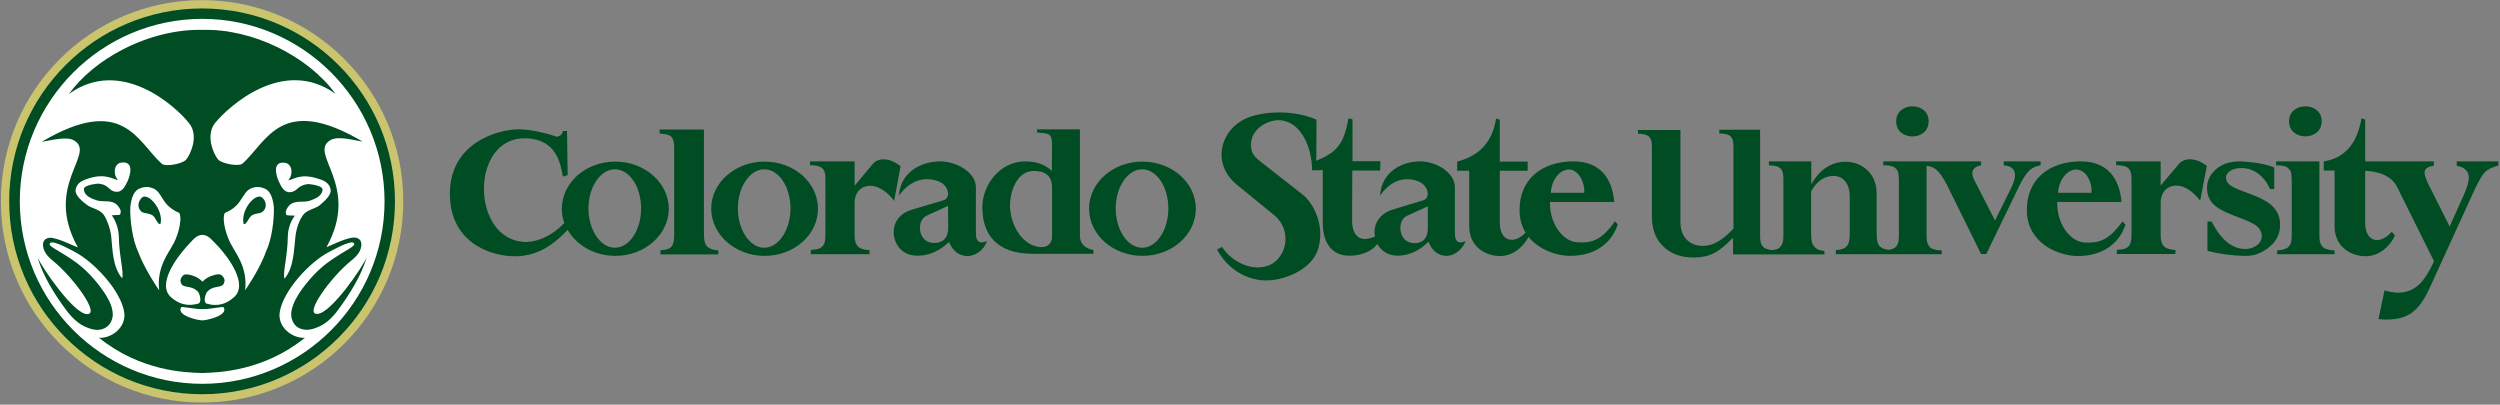 <svg xmlns="http://www.w3.org/2000/svg" width="556" height="90" viewBox="0 0 556 90" fill="none"><rect x="0" y="0" width="556" height="90" fill="#808080" stroke="none"/><path d="M200.286 36.957C197.649 34.875 195.196 35.153 194.132 36.448L190.06 41.307V35.893H180.157V36.726C182.656 36.772 183.581 37.374 183.581 39.734V52.182C183.581 54.727 182.841 55.514 180.342 55.56L180.296 56.532H193.392V55.652C190.846 55.467 190.06 54.634 190.06 52.182V45.194C190.06 42.464 191.818 41.307 193.53 41.307C195.381 41.307 197.417 42.695 198.852 44.685L200.286 36.957ZM170.069 35.939C163.498 35.939 158.176 40.613 158.176 46.397C158.176 52.182 163.498 56.902 170.069 56.902C176.594 56.902 181.915 52.228 181.915 46.397C181.915 40.613 176.594 35.939 170.069 35.939ZM169.976 55.097C166.737 55.097 164.1 51.117 164.1 46.351C164.1 41.538 166.783 37.651 169.976 37.651C173.216 37.651 175.807 41.585 175.807 46.351C175.807 51.117 173.169 55.097 169.976 55.097ZM254.058 35.939C247.533 35.939 242.211 40.613 242.211 46.397C242.211 52.182 247.533 56.902 254.058 56.902C260.629 56.902 265.95 52.228 265.95 46.397C265.95 40.613 260.629 35.939 254.058 35.939ZM254.012 55.097C250.772 55.097 248.135 51.117 248.135 46.351C248.135 41.538 250.819 37.651 254.012 37.651C257.251 37.651 259.842 41.585 259.842 46.351C259.842 51.117 257.251 55.097 254.012 55.097ZM156.557 52.321V28.813H146.7V29.692C149.153 29.877 149.801 30.294 149.939 32.422V52.089C149.939 54.819 149.292 55.56 146.885 55.652V56.578H159.75V55.699C157.297 55.467 156.603 54.681 156.557 52.321ZM217.038 51.95V41.677C217.038 38.346 212.781 35.893 209.079 35.893C205.053 35.893 200.286 38.114 199.916 43.528C202.137 40.382 205.377 38.993 208.847 40.382C211.068 41.307 211.531 44.037 209.819 44.546L202.97 46.583C200.101 47.369 198.667 49.452 198.759 51.858C198.852 54.172 200.518 57.041 204.359 56.855C206.719 56.809 208.986 55.791 211.068 53.801C211.948 56.023 213.567 56.994 215.326 56.948C216.945 56.902 218.935 55.56 219.491 53.57C217.871 54.403 217.038 53.663 217.038 51.95ZM207.783 54.033C205.515 54.033 204.544 52.274 204.59 50.516C204.636 49.313 205.238 48.341 206.163 47.924L210.837 45.796L210.883 50.701C210.883 52.783 209.819 54.033 207.783 54.033ZM240.175 52.459V28.767H230.643V29.461C233.188 29.692 233.975 29.553 233.975 32.237L233.928 38.022C232.355 36.448 230.18 35.893 228.005 35.893C222.221 35.893 218.472 41.307 218.472 46.073C218.472 51.858 221.388 56.439 229.671 56.439H243.183V55.606C241.008 55.19 240.175 53.94 240.175 52.459ZM233.975 52.83C233.975 53.848 233.142 55.005 231.615 54.958C227.589 54.866 224.812 50.377 224.627 46.027C224.534 42.742 226.108 38.068 229.81 38.022C232.17 37.975 233.975 38.901 233.975 41.677V52.83ZM136.844 35.939C130.273 35.939 124.951 40.613 124.951 46.444C124.951 47.554 125.136 48.619 125.506 49.59C122.498 52.783 118.843 53.986 116.483 53.801C104.683 53.061 104.544 30.571 116.807 30.756C123.84 30.849 124.673 36.495 125.182 39.271L126.247 38.947L126.108 29.137H125.229C125.044 29.738 124.673 30.386 123.748 30.386C123.239 30.201 118.611 28.674 115.094 28.767C110.606 28.859 100.24 31.774 100.055 42.788C99.87 53.894 109.079 57.087 114.817 56.994C120.092 56.902 123.702 53.801 126.247 51.117C128.19 54.542 132.216 56.902 136.89 56.902C143.415 56.902 148.736 52.182 148.736 46.397C148.69 40.613 143.368 35.939 136.844 35.939ZM136.751 55.097C133.512 55.097 130.874 51.117 130.874 46.351C130.874 41.538 133.558 37.651 136.751 37.651C139.99 37.651 142.582 41.538 142.582 46.351C142.582 51.117 139.99 55.097 136.751 55.097ZM515.835 52.321V35.893H506.21V36.772C508.431 36.726 508.801 37.281 509.264 37.79C509.726 38.253 509.68 40.058 509.68 41.307V51.904C509.68 53.154 509.68 54.218 508.94 54.912C508.477 55.375 507.644 55.606 506.441 55.699V56.532H519.213V55.699C516.945 55.56 515.788 55.051 515.835 52.321ZM516.344 26.962C516.344 22.52 509.079 22.566 509.079 26.962C509.079 31.451 516.344 31.451 516.344 26.962ZM484.645 36.402L480.527 41.261V35.893H470.624V36.726C473.123 36.772 474.049 37.374 474.049 39.734V52.182C474.049 54.727 473.308 55.514 470.809 55.56L470.763 56.485H483.813V55.606C481.267 55.421 480.527 54.588 480.527 52.136V45.148C480.527 42.464 482.285 41.261 483.998 41.261C485.849 41.261 487.838 42.649 489.319 44.639L490.8 36.911C488.209 34.875 485.71 35.153 484.645 36.402ZM472.012 49.266C468.819 53.801 466.413 54.033 463.683 53.94C460.259 53.801 457.39 49.544 457.528 44.917H471.827C471.365 39.641 468.681 35.8 462.526 35.893C455.77 35.986 450.587 39.826 450.772 47.092C451.004 54.079 457.714 56.948 462.202 56.948C468.357 56.902 471.596 53.477 472.707 49.914L472.012 49.266ZM461.739 37.698C463.637 37.698 465.303 40.011 465.164 42.88H457.714C457.899 39.78 459.888 37.698 461.739 37.698ZM428.931 26.962C428.931 22.52 421.712 22.566 421.712 26.962C421.665 31.451 428.931 31.497 428.931 26.962ZM453.826 36.772V35.893H445.636V36.772C447.302 36.911 448.135 37.605 448.135 38.947C448.135 39.734 447.857 40.659 447.302 41.77L443.692 49.035L439.018 39.919C438.787 39.456 438.648 38.993 438.648 38.577C438.648 37.605 439.296 37.004 440.592 36.772V35.893H428.468H418.843V36.772C421.064 36.726 421.48 37.281 421.897 37.79C422.36 38.346 422.313 40.104 422.313 41.307V51.904C422.313 53.154 422.313 54.218 421.619 54.912C421.295 55.236 420.786 55.421 420.138 55.56C418.935 55.421 418.658 55.236 418.149 54.866C417.501 54.403 417.362 53.015 417.362 51.812V43.158C417.362 40.983 416.714 39.225 415.372 37.929C414.03 36.633 412.41 35.986 410.467 35.986C407.366 35.986 404.775 37.605 402.924 40.844H402.832V35.893H401.952H393.391V36.772C394.641 36.819 395.428 36.957 395.983 37.466C396.492 37.975 396.677 38.577 396.631 41.122V52.182C396.631 53.154 396.631 54.31 395.798 55.051C395.381 55.467 394.687 55.56 394.132 55.606C393.114 55.514 392.512 55.282 392.142 54.912C391.633 54.403 391.402 53.663 391.448 51.812V28.859H382.378V29.692C383.165 29.646 384.46 29.831 384.877 30.34C385.293 30.849 385.571 31.034 385.525 33.579V50.84C383.118 53.385 381.036 54.681 378.815 54.681C377.242 54.681 375.992 54.218 375.067 53.246C374.141 52.274 373.725 50.979 373.725 49.266V28.905H364.285V29.738C365.21 29.692 366.413 29.97 366.83 30.479C367.478 31.173 367.385 32.376 367.385 33.626V48.109C367.385 50.886 368.172 53.154 369.884 54.773C371.55 56.439 373.817 57.272 376.686 57.272C378.398 57.272 379.879 56.948 381.082 56.346C382.332 55.745 383.766 54.588 385.432 52.876V56.578H393.854H405.747V55.791C404.636 55.699 404.22 55.514 403.757 55.097C402.878 54.357 402.832 53.431 402.785 51.858V42.603C404.035 40.289 405.701 39.132 407.737 39.132C408.894 39.132 409.773 39.549 410.421 40.382C411.068 41.215 411.392 42.371 411.392 43.852V52.043C411.392 53.107 411.254 54.31 410.606 54.866C410.05 55.421 409.264 55.56 408.292 55.606V56.532H419.074H431.846V55.699C429.532 55.606 428.422 55.097 428.468 52.321V36.865C429.347 36.957 430.087 37.281 430.643 37.744C431.337 38.346 432.124 39.41 432.956 41.029L440.592 56.485H441.749L449.06 41.4C449.801 39.826 450.587 38.669 451.281 37.975C451.975 37.281 452.855 36.911 453.826 36.772ZM505.608 46.073C504.636 44.963 502.646 43.898 499.639 42.834C497.695 42.14 496.446 41.585 495.89 41.122C495.335 40.659 495.057 40.104 495.057 39.502C495.057 38.901 495.381 38.392 496.029 37.975C496.677 37.559 497.51 37.374 498.482 37.374C499.87 37.374 501.119 37.79 502.23 38.623C503.341 39.456 504.22 40.613 504.868 42.047H505.793V37.281C503.202 36.032 498.111 35.893 498.111 35.893C495.983 35.893 494.271 36.448 492.882 37.605C491.54 38.762 490.846 40.15 490.846 41.816C490.846 43.204 491.263 44.361 492.188 45.333C493.068 46.305 494.919 47.277 497.741 48.295C499.962 49.081 501.351 49.775 502.045 50.377C502.693 50.979 503.017 51.719 503.017 52.552C503.017 53.339 502.646 53.986 501.952 54.542C501.212 55.097 500.379 55.375 499.361 55.375C496.446 55.375 493.947 53.339 491.864 49.266H490.939V55.745V55.791C495.566 56.994 499.592 56.902 499.592 56.902C501.536 56.902 503.248 56.161 504.775 54.866C506.302 53.57 507.089 51.997 507.089 50.146C507.135 48.526 506.626 47.138 505.608 46.073ZM350.865 53.894C347.441 53.755 344.571 49.498 344.71 44.917H359.009C358.547 39.641 355.863 35.8 349.708 35.893C342.952 35.986 337.769 39.826 337.954 47.092C338 48.896 338.509 50.47 339.296 51.719C336.751 54.449 333.558 53.709 333.558 49.544V37.975H339.759V35.939H333.558V26.638L332.725 26.36V26.407C331.8 32.237 328.329 34.829 324.072 35.939V37.975H326.756V50.331C326.756 53.616 328.653 55.56 330.643 56.346C334.484 57.92 337.954 56.3 339.944 52.691C342.35 55.606 346.33 56.948 349.292 56.902C355.446 56.855 358.685 53.431 359.796 49.868L359.148 49.22C356.001 53.801 353.595 54.033 350.865 53.894ZM348.921 37.698C350.772 37.698 352.438 40.011 352.346 42.88H344.895C345.081 39.78 347.024 37.698 348.921 37.698ZM323.563 51.95V41.677C323.563 38.346 319.398 35.893 315.835 35.893C311.901 35.893 307.274 38.114 306.904 43.528C309.079 40.382 312.225 38.993 315.557 40.382C317.732 41.307 318.195 44.037 316.529 44.546L309.819 46.583C307.043 47.415 305.608 49.452 305.701 51.858C305.701 52.089 305.747 52.367 305.793 52.598C302.23 54.172 300.703 52.182 300.703 48.989L300.749 37.929H306.95L306.996 35.847H300.795V26.545L299.916 26.314C298.852 32.098 297.325 33.857 292.744 35.754L292.79 26.592C286.497 24 279.925 25.111 277.288 26.268C271.226 28.905 269.467 36.495 275.067 41.076L283.304 47.786C287.885 51.534 285.849 58.244 281.453 59.262C277.473 60.234 273.493 57.642 271.781 54.912L270.671 55.514C273.031 59.91 277.519 62.547 282.054 62.362C286.311 62.177 291.818 59.678 293.16 55.375C294.733 50.099 292.05 45.102 289.736 43.297L280.157 35.8C278.63 34.597 278.167 33.626 278.213 32.006C278.398 28.443 282.054 26.777 284.229 26.73C288.764 26.638 291.726 31.867 291.818 37.883L294.178 37.837V49.59C294.178 53.663 295.937 56.624 299.592 56.855C301.675 56.994 304.683 56.393 306.348 54.264C307.135 55.745 308.708 56.948 311.115 56.855C313.475 56.763 315.696 55.745 317.686 53.755C318.565 55.976 320.092 56.948 321.851 56.902C323.424 56.855 325.367 55.467 325.923 53.57C324.396 54.403 323.563 53.663 323.563 51.95ZM314.585 54.079C312.364 54.079 311.392 52.274 311.439 50.562C311.485 49.359 312.04 48.387 312.966 47.971L317.547 45.888V50.747C317.547 52.83 316.575 54.079 314.585 54.079ZM546.376 35.893V36.865C548.181 37.189 549.06 38.114 549.06 39.502C549.06 40.474 548.644 41.862 547.857 43.575L544.803 50.377L540.129 41.076C539.527 39.873 539.25 38.993 539.204 38.438C539.204 37.559 539.898 37.05 541.286 36.865V35.893H532.216H529.856H527.681H526.015V26.592L525.182 26.314C524.257 32.145 521.203 35.245 516.807 35.893V37.929H519.213V50.331C519.213 53.616 521.11 55.56 523.146 56.393C527.126 58.012 530.782 56.208 532.679 52.321C532.633 52.506 531.892 51.349 531.892 51.58C529.301 54.542 526.015 53.848 526.015 49.59V38.022C526.015 38.022 531.337 37.883 533.142 41.631L541.332 58.105C540.314 60.326 539.296 61.946 538.324 62.964C536.936 64.398 535.27 65.092 533.327 65.092C532.401 65.092 531.383 64.907 530.319 64.583L528.977 70.969C529.532 71.062 530.134 71.062 530.874 71.062C533.188 71.062 535.085 70.553 536.473 69.489C537.908 68.424 539.204 66.62 540.36 64.028L550.31 42.279C551.235 40.289 552.022 38.947 552.623 38.299C553.271 37.651 554.243 37.189 555.631 36.819V35.893H546.376Z" fill="#004C23"></path><path d="M44.942 89.525C69.655 89.525 89.689 69.491 89.689 44.778C89.689 20.064 69.655 0.03 44.942 0.03C20.228 0.03 0.194 20.064 0.194 44.778C0.194 69.491 20.228 89.525 44.942 89.525Z" fill="#CBC46E"></path><path d="M44.942 87.674C68.633 87.674 87.839 68.469 87.839 44.778C87.839 21.086 68.633 1.881 44.942 1.881C21.25 1.881 2.045 21.086 2.045 44.778C2.045 68.469 21.25 87.674 44.942 87.674Z" fill="#004C23"></path><path d="M73.54 42.279C73.354 40.613 71.874 40.058 70.578 39.688C66.783 38.484 65.21 39.965 64.099 40.104C65.302 38.762 64.979 36.495 63.452 36.217C60.536 35.754 61.323 38.901 62.017 40.382C62.48 41.307 63.081 42.834 64.516 42.742C66.274 42.603 66.043 41.168 68.588 40.937C68.588 40.937 71.781 41.168 71.735 42.186C71.596 43.713 69.976 44.222 68.912 44.639C67.339 45.148 65.488 44.361 64.192 45.842C63.776 46.351 63.452 46.953 63.59 47.508C63.729 48.063 63.822 47.832 65.58 47.971C64.608 49.174 64.007 51.071 64.007 52.691C63.961 57.087 62.85 60.465 63.266 61.992C65.395 59.447 65.349 55.606 65.719 52.506C65.904 50.886 66.506 49.128 67.292 47.971C68.172 46.629 69.884 46.536 71.041 45.703C71.966 44.87 73.678 43.528 73.54 42.279Z" fill="white"></path><path d="M38.185 54.866C39.389 53.061 40.638 49.081 39.898 47.369C38.741 46.906 37.352 45.981 36.52 44.731C35.687 43.528 35.178 42.14 33.697 41.77C32.725 41.4 31.614 41.631 30.782 42.047C29.486 42.788 29.162 44.593 28.977 46.027C28.884 48.942 29.44 53.292 30.735 56.023C31.476 58.059 33.234 61.437 35.409 64.583C34.761 59.539 37.538 56.208 38.185 54.866ZM34.391 48.387C33.789 47.369 32.355 47.554 31.614 47.184C30.504 46.444 30.55 44.87 31.568 43.945C32.91 42.695 36.473 46.721 35.687 49.822C35.363 49.914 35.178 49.729 34.391 48.387Z" fill="white"></path><path d="M49.43 68.285C47.95 68.424 46.33 68.794 45.034 68.748C43.739 68.794 42.119 68.424 40.638 68.285C40.407 68.239 40.222 68.424 40.222 68.424C39.342 70.275 44.294 71.293 44.988 71.247C45.682 71.293 50.68 70.275 49.8 68.424C49.847 68.424 49.662 68.285 49.43 68.285Z" fill="white"></path><path d="M26.894 36.17C25.367 36.448 25.043 38.716 26.247 40.058C25.182 39.919 23.563 38.484 19.814 39.641C18.519 40.058 17.038 40.567 16.806 42.233C16.668 43.482 18.334 44.824 19.398 45.611C20.509 46.444 22.221 46.49 23.146 47.878C23.887 49.035 24.488 50.793 24.72 52.413C25.043 55.467 24.997 59.354 27.172 61.899C27.588 60.372 26.478 56.994 26.432 52.598C26.385 50.978 25.784 49.127 24.858 47.878C26.617 47.739 26.663 47.971 26.802 47.415C26.987 46.86 26.617 46.258 26.2 45.749C24.905 44.269 23.1 45.055 21.48 44.546C20.416 44.176 18.75 43.621 18.657 42.094C18.611 41.076 21.804 40.844 21.804 40.844C24.349 41.029 24.072 42.51 25.83 42.649C27.265 42.788 27.913 41.215 28.375 40.289C29.023 38.901 29.856 35.708 26.894 36.17Z" fill="white"></path><path d="M45.034 52.228H44.988C43.6 52.274 42.859 53.431 41.564 54.773C39.342 57.226 34.761 63.288 38.093 66.157C39.574 67.452 41.517 68.285 44.201 67.499C44.849 67.036 44.479 65.694 44.155 65.046C42.906 63.426 40.962 64.074 40.407 63.241C39.898 62.455 40.222 61.853 40.545 61.437C41.008 60.835 41.749 61.02 42.397 61.159C43.507 61.437 44.294 61.899 44.988 62.593V62.64C44.988 62.64 44.988 62.64 45.034 62.593C45.034 62.593 45.034 62.593 45.081 62.64V62.593C45.775 61.899 46.561 61.437 47.672 61.159C48.273 60.974 49.06 60.835 49.523 61.437C49.893 61.853 50.171 62.455 49.662 63.241C49.106 64.074 47.209 63.426 45.96 65.046C45.636 65.648 45.219 67.036 45.867 67.499C48.551 68.332 50.495 67.452 51.975 66.157C55.353 63.288 50.772 57.226 48.505 54.773C47.163 53.431 46.376 52.274 45.034 52.228Z" fill="white"></path><path d="M59.102 42.047C58.269 41.631 57.204 41.4 56.186 41.77C54.706 42.186 54.243 43.528 53.364 44.731C52.531 46.027 51.142 46.906 49.986 47.369C49.245 49.035 50.495 53.015 51.698 54.866C52.346 56.208 55.122 59.539 54.52 64.537C56.695 61.39 58.454 58.012 59.148 55.976C60.444 53.246 60.999 48.942 60.906 45.981C60.721 44.593 60.397 42.788 59.102 42.047ZM58.269 47.184C57.621 47.6 56.14 47.369 55.538 48.387C54.706 49.729 54.567 49.914 54.197 49.822C53.41 46.675 56.927 42.695 58.315 43.945C59.379 44.87 59.379 46.444 58.269 47.184Z" fill="white"></path><path d="M44.988 4.195C22.637 4.195 4.405 22.427 4.405 44.778C4.405 67.129 22.637 85.361 44.988 85.361C67.339 85.361 85.525 67.129 85.525 44.778C85.525 22.427 67.292 4.195 44.988 4.195ZM75.252 68.841C73.91 70.692 72.336 72.172 70.393 72.867C69.143 73.376 67.894 73.561 66.598 73.005C65.626 72.589 64.979 71.571 64.794 70.46C64.562 68.841 65.488 66.943 66.274 65.648C67.385 63.843 69.838 60.65 72.707 58.521C76.779 55.514 79.602 54.681 78.584 53.986C77.843 53.477 74.002 55.606 73.216 56.023C68.866 58.244 62.896 64.722 62.202 69.489C61.739 72.774 64.979 75.273 67.801 75.134C58.5 82.631 48.366 82.862 44.942 82.954H44.895C41.471 82.862 31.337 82.631 22.036 75.134C24.858 75.273 28.098 72.774 27.635 69.489C26.941 64.722 20.925 58.244 16.621 56.023C15.881 55.606 11.994 53.477 11.254 53.986C10.189 54.681 13.058 55.514 17.13 58.521C20 60.65 22.452 63.843 23.563 65.648C24.396 66.943 25.275 68.841 25.043 70.46C24.858 71.571 24.21 72.543 23.239 73.005C21.989 73.607 20.694 73.376 19.444 72.867C17.501 72.172 15.974 70.645 14.632 68.841C12.086 65.37 9.588 61.437 8.338 57.226C9.403 59.632 16.297 69.674 19.305 69.859C22.452 70.044 16.251 61.668 11.994 58.197C10.976 57.364 9.819 56.346 9.588 54.819C9.403 53.709 10.004 52.922 11.115 52.876C12.827 52.83 17.223 55.097 17.316 55.005C9.634 41.215 21.388 34.273 16.529 31.265C14.817 30.201 11.207 31.265 9.264 31.543C27.357 20.854 30.504 31.497 35.964 36.402C36.797 37.189 40.638 36.402 41.379 35.523C42.35 34.366 44.294 30.201 42.073 27.425C39.065 23.584 26.848 12.57 15.326 20.9C18.148 17.013 22.36 13.542 27.404 10.951C33.095 8.035 39.342 6.508 44.988 6.647C56.048 6.323 68.403 12.385 74.604 20.854C63.035 12.57 50.911 23.584 47.811 27.378C45.636 30.155 47.533 34.32 48.505 35.477C49.245 36.356 53.086 37.142 53.965 36.356C59.426 31.451 62.572 20.807 80.666 31.497C78.722 31.219 75.067 30.109 73.401 31.219C68.542 34.227 80.249 41.215 72.614 54.958C72.66 55.051 77.103 52.737 78.815 52.83C79.925 52.876 80.527 53.616 80.342 54.773C80.111 56.346 78.907 57.318 77.889 58.151C73.632 61.622 67.478 69.998 70.578 69.812C73.632 69.674 80.527 59.586 81.591 57.179C80.296 61.39 77.797 65.37 75.252 68.841Z" fill="white"></path></svg>